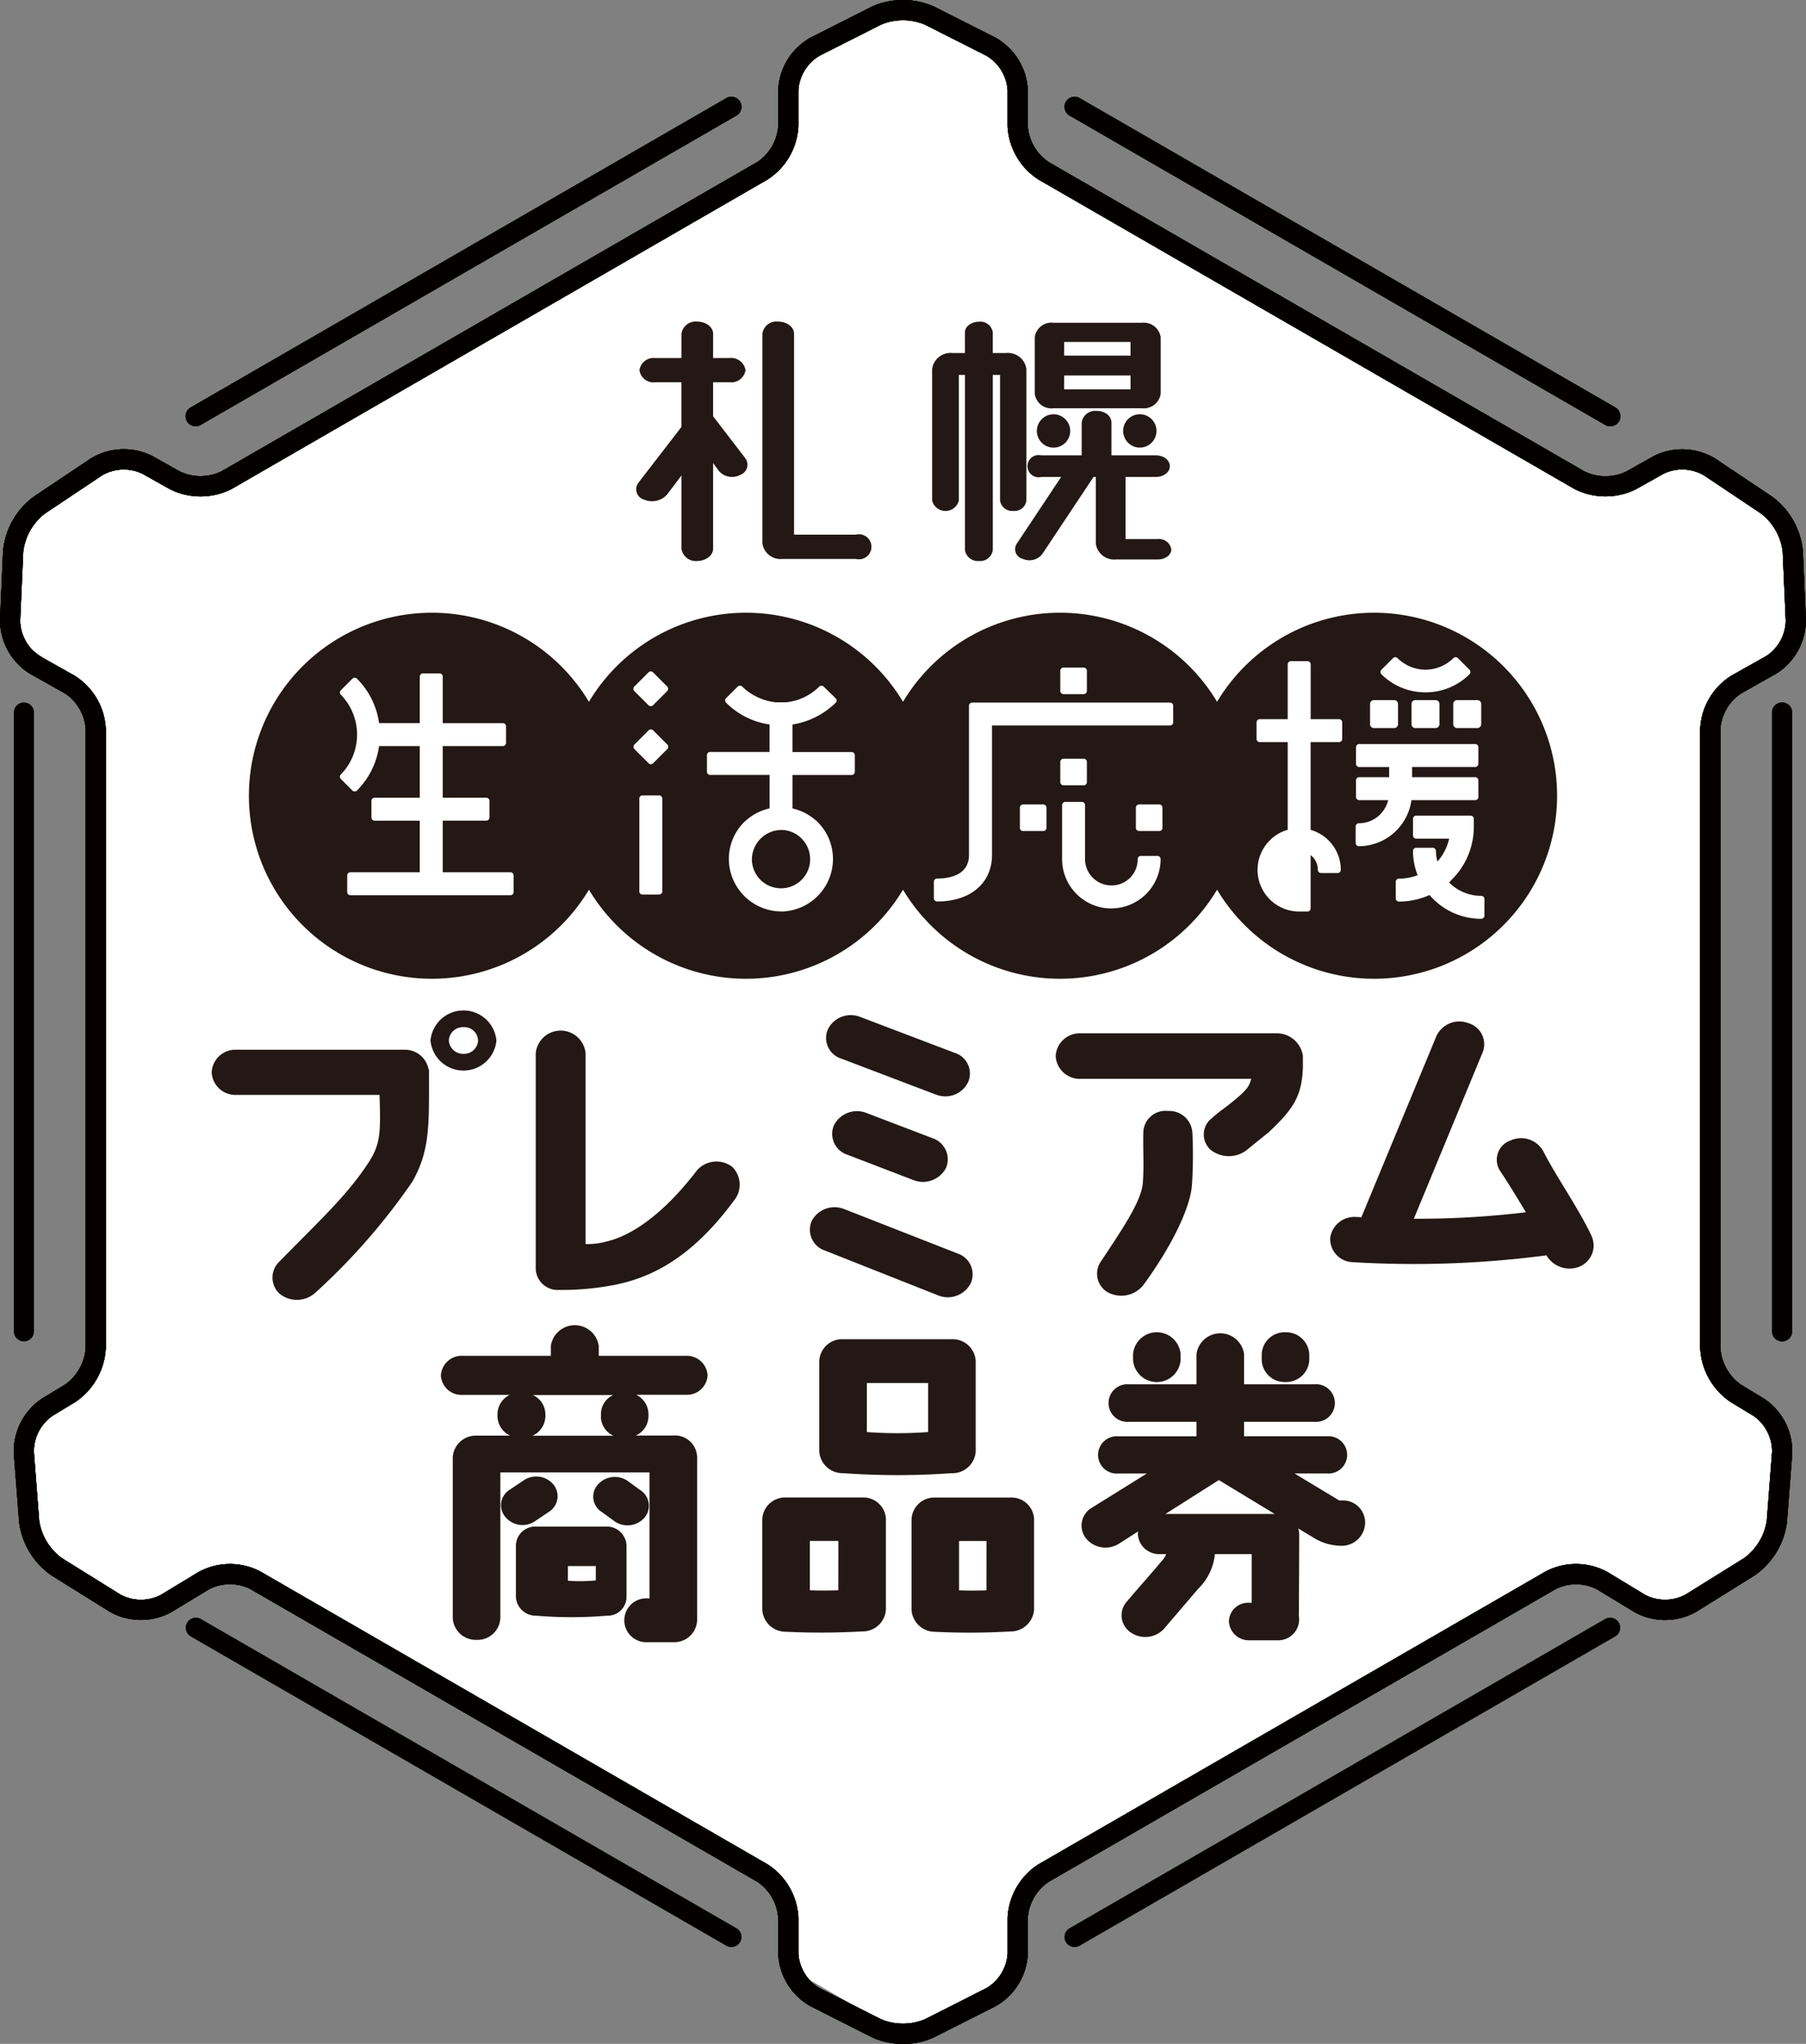<svg id="グループ_5078" data-name="グループ 5078" xmlns="http://www.w3.org/2000/svg" xmlns:xlink="http://www.w3.org/1999/xlink" width="140" height="158.412" viewBox="0 0 140 158.412">
  <rect x="0" y="0" width="140" height="158.412" fill="#808080" stroke="none"/>
  <defs>
    <clipPath id="clip-path">
      <rect id="長方形_9990" data-name="長方形 9990" width="140" height="158.412" fill="none"/>
    </clipPath>
  </defs>
  <path id="パス_60825" data-name="パス 60825" d="M61.955,4.578l-.548,6.832-45,26.481-7.29-1.818L1.567,40.3l-.5,9.02,6.3,4.609L6.873,105.98l-5.02,5.1.783,9.137,8.456,5.123,5.842-4.036,43.839,24.916.307,6.271L70,157.634l8.1-4.066.875-7,42.875-24.5,6.125,2.624,8.749-3.5,1.423-10.114-5.5-3.962-.014-53.185,5.805-2.285.5-11.062-8.039-5.356-6.2,3.239L79.563,12.255,78.044,4.578,70,.522Z" fill="#fff"/>
  <g id="グループ_5077" data-name="グループ 5077">
    <g id="グループ_5076" data-name="グループ 5076" clip-path="url(#clip-path)">
      <path id="パス_60826" data-name="パス 60826" d="M70,158.412a5.487,5.487,0,0,1-2.416-.514l-4.77-2.413a4.911,4.911,0,0,1-2.489-4.053v-2.789a3.675,3.675,0,0,0-1.61-2.787l-39.336-22.71a3.545,3.545,0,0,0-3.178.035l-2.922,1.774a4.907,4.907,0,0,1-4.757-.027L3.983,122.1a5.929,5.929,0,0,1-2.5-4.129l-.412-5.33a4.91,4.91,0,0,1,2.171-4.233l1.8-1.092a3.8,3.8,0,0,0,1.6-2.84V56.5a3.609,3.609,0,0,0-1.614-2.761L2.313,52.213A4.907,4.907,0,0,1,0,48.054l.236-5.34A5.932,5.932,0,0,1,2.608,38.5l4.443-2.973a4.909,4.909,0,0,1,4.755-.183l2.138,1.2a3.736,3.736,0,0,0,3.238-.018L58.715,12.556a3.678,3.678,0,0,0,1.61-2.787V6.98a4.907,4.907,0,0,1,2.489-4.052L67.584.514a5.925,5.925,0,0,1,4.83,0l4.771,2.413a4.912,4.912,0,0,1,2.49,4.053V9.769a3.672,3.672,0,0,0,1.61,2.787l41.532,23.978a3.736,3.736,0,0,0,3.238.018l2.139-1.2a4.912,4.912,0,0,1,4.755.183l4.443,2.973a5.928,5.928,0,0,1,2.368,4.21l.236,5.34a4.906,4.906,0,0,1-2.31,4.159l-2.708,1.525a3.608,3.608,0,0,0-1.616,2.761v47.98a3.8,3.8,0,0,0,1.6,2.84l1.8,1.092a4.911,4.911,0,0,1,2.172,4.233l-.412,5.33a5.926,5.926,0,0,1-2.506,4.129l-4.538,2.825a4.91,4.91,0,0,1-4.757.027l-2.922-1.774a3.55,3.55,0,0,0-3.179-.035l-39.335,22.71a3.672,3.672,0,0,0-1.61,2.787v2.789a4.91,4.91,0,0,1-2.49,4.053L72.414,157.9a5.469,5.469,0,0,1-2.414.514m-6.478-4.325,4.769,2.414a4.4,4.4,0,0,0,3.416,0l4.771-2.414a3.367,3.367,0,0,0,1.631-2.655v-2.789A5.218,5.218,0,0,1,80.5,144.5l39.336-22.71a5.088,5.088,0,0,1,4.774.053l2.923,1.773a3.361,3.361,0,0,0,3.116-.017l4.538-2.825a4.4,4.4,0,0,0,1.773-2.92l.41-5.33a3.359,3.359,0,0,0-1.422-2.773l-1.8-1.092a5.348,5.348,0,0,1-2.351-4.179V56.5a5.155,5.155,0,0,1,2.413-4.127l2.709-1.524a3.361,3.361,0,0,0,1.512-2.725l-.236-5.341a4.4,4.4,0,0,0-1.674-2.976l-4.444-2.973a3.363,3.363,0,0,0-3.113-.12l-2.14,1.2a5.277,5.277,0,0,1-4.789-.026L80.5,13.913a5.219,5.219,0,0,1-2.392-4.144V6.98a3.367,3.367,0,0,0-1.631-2.655L71.707,1.912a4.4,4.4,0,0,0-3.416,0L63.522,4.325A3.367,3.367,0,0,0,61.89,6.98V9.769A5.217,5.217,0,0,1,59.5,13.913L17.966,37.891a5.282,5.282,0,0,1-4.791.026l-2.139-1.2a3.364,3.364,0,0,0-3.113.12L3.479,39.806A4.392,4.392,0,0,0,1.8,42.783l-.236,5.34a3.361,3.361,0,0,0,1.512,2.725l2.71,1.525A5.153,5.153,0,0,1,8.2,56.5v47.98a5.349,5.349,0,0,1-2.352,4.179l-1.8,1.092a3.367,3.367,0,0,0-1.422,2.773l.411,5.33a4.4,4.4,0,0,0,1.773,2.92L9.35,123.6a3.361,3.361,0,0,0,3.116.017l2.923-1.773a5.085,5.085,0,0,1,4.774-.052L59.5,144.5a5.214,5.214,0,0,1,2.392,4.144v2.789A3.365,3.365,0,0,0,63.522,154.087Z" fill="#040000"/>
      <rect id="長方形_9985" data-name="長方形 9985" width="47.957" height="1.567" transform="matrix(0.866, -0.5, 0.5, 0.866, 17.18, 36.529)" fill="#040000"/>
      <path id="パス_60827" data-name="パス 60827" d="M15.167,33.043a.783.783,0,0,1-.392-1.462L56.307,7.6A.783.783,0,0,1,57.09,8.96L15.558,32.938a.781.781,0,0,1-.391.1" fill="#040000"/>
      <path id="パス_60828" data-name="パス 60828" d="M124.833,33.043a.784.784,0,0,1-.391-.1L82.91,8.96A.783.783,0,1,1,83.693,7.6l41.532,23.978a.783.783,0,0,1-.392,1.462" fill="#040000"/>
      <path id="パス_60829" data-name="パス 60829" d="M70,158.412a5.487,5.487,0,0,1-2.416-.514l-4.77-2.413a4.911,4.911,0,0,1-2.489-4.053v-2.789a3.675,3.675,0,0,0-1.61-2.787l-39.336-22.71a3.545,3.545,0,0,0-3.178.035l-2.922,1.774a4.907,4.907,0,0,1-4.757-.027L3.983,122.1a5.929,5.929,0,0,1-2.5-4.129l-.412-5.33a4.91,4.91,0,0,1,2.171-4.233l1.8-1.092a3.8,3.8,0,0,0,1.6-2.84V56.5a3.609,3.609,0,0,0-1.614-2.761L2.313,52.213A4.907,4.907,0,0,1,0,48.054l.236-5.34A5.932,5.932,0,0,1,2.608,38.5l4.443-2.973a4.909,4.909,0,0,1,4.755-.183l2.138,1.2a3.736,3.736,0,0,0,3.238-.018L58.715,12.556a3.678,3.678,0,0,0,1.61-2.787V6.98a4.907,4.907,0,0,1,2.489-4.052L67.584.514a5.925,5.925,0,0,1,4.83,0l4.771,2.413a4.912,4.912,0,0,1,2.49,4.053V9.769a3.672,3.672,0,0,0,1.61,2.787l41.532,23.978a3.736,3.736,0,0,0,3.238.018l2.139-1.2a4.912,4.912,0,0,1,4.755.183l4.443,2.973a5.928,5.928,0,0,1,2.368,4.21l.236,5.34a4.906,4.906,0,0,1-2.31,4.159l-2.708,1.525a3.608,3.608,0,0,0-1.616,2.761v47.98a3.8,3.8,0,0,0,1.6,2.84l1.8,1.092a4.911,4.911,0,0,1,2.172,4.233l-.412,5.33a5.926,5.926,0,0,1-2.506,4.129l-4.538,2.825a4.91,4.91,0,0,1-4.757.027l-2.922-1.774a3.55,3.55,0,0,0-3.179-.035l-39.335,22.71a3.672,3.672,0,0,0-1.61,2.787v2.789a4.91,4.91,0,0,1-2.49,4.053L72.414,157.9a5.469,5.469,0,0,1-2.414.514m-6.478-4.325,4.769,2.414a4.4,4.4,0,0,0,3.416,0l4.771-2.414a3.367,3.367,0,0,0,1.631-2.655v-2.789A5.218,5.218,0,0,1,80.5,144.5l39.336-22.71a5.088,5.088,0,0,1,4.774.053l2.923,1.773a3.361,3.361,0,0,0,3.116-.017l4.538-2.825a4.4,4.4,0,0,0,1.773-2.92l.41-5.33a3.359,3.359,0,0,0-1.422-2.773l-1.8-1.092a5.348,5.348,0,0,1-2.351-4.179V56.5a5.155,5.155,0,0,1,2.413-4.127l2.709-1.524a3.361,3.361,0,0,0,1.512-2.725l-.236-5.341a4.4,4.4,0,0,0-1.674-2.976l-4.444-2.973a3.363,3.363,0,0,0-3.113-.12l-2.14,1.2a5.277,5.277,0,0,1-4.789-.026L80.5,13.913a5.219,5.219,0,0,1-2.392-4.144V6.98a3.367,3.367,0,0,0-1.631-2.655L71.707,1.912a4.4,4.4,0,0,0-3.416,0L63.522,4.325A3.367,3.367,0,0,0,61.89,6.98V9.769A5.217,5.217,0,0,1,59.5,13.913L17.966,37.891a5.282,5.282,0,0,1-4.791.026l-2.139-1.2a3.364,3.364,0,0,0-3.113.12L3.479,39.806A4.392,4.392,0,0,0,1.8,42.783l-.236,5.34a3.361,3.361,0,0,0,1.512,2.725l2.71,1.525A5.153,5.153,0,0,1,8.2,56.5v47.98a5.349,5.349,0,0,1-2.352,4.179l-1.8,1.092a3.367,3.367,0,0,0-1.422,2.773l.411,5.33a4.4,4.4,0,0,0,1.773,2.92L9.35,123.6a3.361,3.361,0,0,0,3.116.017l2.923-1.773a5.085,5.085,0,0,1,4.774-.052L59.5,144.5a5.214,5.214,0,0,1,2.392,4.144v2.789A3.365,3.365,0,0,0,63.522,154.087Z" fill="#040000"/>
      <path id="パス_60830" data-name="パス 60830" d="M15.167,33.043a.783.783,0,0,1-.392-1.462L56.307,7.6A.783.783,0,0,1,57.09,8.96L15.558,32.938a.781.781,0,0,1-.391.1" fill="#040000"/>
      <path id="パス_60831" data-name="パス 60831" d="M124.833,33.043a.784.784,0,0,1-.391-.1L82.91,8.96A.783.783,0,1,1,83.693,7.6l41.532,23.978a.783.783,0,0,1-.392,1.462" fill="#040000"/>
      <path id="パス_60832" data-name="パス 60832" d="M56.7,150.913a.784.784,0,0,1-.391-.1L14.775,126.831a.784.784,0,0,1,.783-1.358L57.09,149.451a.783.783,0,0,1-.392,1.462" fill="#040000"/>
      <path id="パス_60833" data-name="パス 60833" d="M83.3,150.913a.783.783,0,0,1-.392-1.462l41.532-23.978a.784.784,0,0,1,.783,1.358L83.693,150.808a.781.781,0,0,1-.391.1" fill="#040000"/>
      <path id="パス_60834" data-name="パス 60834" d="M138.147,103.967a.782.782,0,0,1-.783-.783V55.227a.783.783,0,1,1,1.566,0v47.957a.782.782,0,0,1-.783.783" fill="#040000"/>
      <path id="パス_60835" data-name="パス 60835" d="M70,158.412a5.487,5.487,0,0,1-2.416-.514l-4.77-2.413a4.911,4.911,0,0,1-2.489-4.053v-2.789a3.675,3.675,0,0,0-1.61-2.787l-39.336-22.71a3.545,3.545,0,0,0-3.178.035l-2.922,1.774a4.907,4.907,0,0,1-4.757-.027L3.983,122.1a5.929,5.929,0,0,1-2.5-4.129l-.412-5.33a4.91,4.91,0,0,1,2.171-4.233l1.8-1.092a3.8,3.8,0,0,0,1.6-2.84V56.5a3.609,3.609,0,0,0-1.614-2.761L2.313,52.213A4.907,4.907,0,0,1,0,48.054l.236-5.34A5.932,5.932,0,0,1,2.608,38.5l4.443-2.973a4.909,4.909,0,0,1,4.755-.183l2.138,1.2a3.736,3.736,0,0,0,3.238-.018L58.715,12.556a3.678,3.678,0,0,0,1.61-2.787V6.98a4.907,4.907,0,0,1,2.489-4.052L67.584.514a5.925,5.925,0,0,1,4.83,0l4.771,2.413a4.912,4.912,0,0,1,2.49,4.053V9.769a3.672,3.672,0,0,0,1.61,2.787l41.532,23.978a3.736,3.736,0,0,0,3.238.018l2.139-1.2a4.912,4.912,0,0,1,4.755.183l4.443,2.973a5.928,5.928,0,0,1,2.368,4.21l.236,5.34a4.906,4.906,0,0,1-2.31,4.159l-2.708,1.525a3.608,3.608,0,0,0-1.616,2.761v47.98a3.8,3.8,0,0,0,1.6,2.84l1.8,1.092a4.911,4.911,0,0,1,2.172,4.233l-.412,5.33a5.926,5.926,0,0,1-2.506,4.129l-4.538,2.825a4.91,4.91,0,0,1-4.757.027l-2.922-1.774a3.55,3.55,0,0,0-3.179-.035l-39.335,22.71a3.672,3.672,0,0,0-1.61,2.787v2.789a4.91,4.91,0,0,1-2.49,4.053L72.414,157.9a5.469,5.469,0,0,1-2.414.514m-6.478-4.325,4.769,2.414a4.4,4.4,0,0,0,3.416,0l4.771-2.414a3.367,3.367,0,0,0,1.631-2.655v-2.789A5.218,5.218,0,0,1,80.5,144.5l39.336-22.71a5.088,5.088,0,0,1,4.774.053l2.923,1.773a3.361,3.361,0,0,0,3.116-.017l4.538-2.825a4.4,4.4,0,0,0,1.773-2.92l.41-5.33a3.359,3.359,0,0,0-1.422-2.773l-1.8-1.092a5.348,5.348,0,0,1-2.351-4.179V56.5a5.155,5.155,0,0,1,2.413-4.127l2.709-1.524a3.361,3.361,0,0,0,1.512-2.725l-.236-5.341a4.4,4.4,0,0,0-1.674-2.976l-4.444-2.973a3.363,3.363,0,0,0-3.113-.12l-2.14,1.2a5.277,5.277,0,0,1-4.789-.026L80.5,13.913a5.219,5.219,0,0,1-2.392-4.144V6.98a3.367,3.367,0,0,0-1.631-2.655L71.707,1.912a4.4,4.4,0,0,0-3.416,0L63.522,4.325A3.367,3.367,0,0,0,61.89,6.98V9.769A5.217,5.217,0,0,1,59.5,13.913L17.966,37.891a5.282,5.282,0,0,1-4.791.026l-2.139-1.2a3.364,3.364,0,0,0-3.113.12L3.479,39.806A4.392,4.392,0,0,0,1.8,42.783l-.236,5.34a3.361,3.361,0,0,0,1.512,2.725l2.71,1.525A5.153,5.153,0,0,1,8.2,56.5v47.98a5.349,5.349,0,0,1-2.352,4.179l-1.8,1.092a3.367,3.367,0,0,0-1.422,2.773l.411,5.33a4.4,4.4,0,0,0,1.773,2.92L9.35,123.6a3.361,3.361,0,0,0,3.116.017l2.923-1.773a5.085,5.085,0,0,1,4.774-.052L59.5,144.5a5.214,5.214,0,0,1,2.392,4.144v2.789A3.365,3.365,0,0,0,63.522,154.087Z" fill="#040000"/>
      <path id="パス_60836" data-name="パス 60836" d="M70,158.412a5.487,5.487,0,0,1-2.416-.514l-4.77-2.413a4.911,4.911,0,0,1-2.489-4.053v-2.789a3.675,3.675,0,0,0-1.61-2.787l-39.336-22.71a3.545,3.545,0,0,0-3.178.035l-2.922,1.774a4.907,4.907,0,0,1-4.757-.027L3.983,122.1a5.929,5.929,0,0,1-2.5-4.129l-.412-5.33a4.91,4.91,0,0,1,2.171-4.233l1.8-1.092a3.8,3.8,0,0,0,1.6-2.84V56.5a3.609,3.609,0,0,0-1.614-2.761L2.313,52.213A4.907,4.907,0,0,1,0,48.054l.236-5.34A5.932,5.932,0,0,1,2.608,38.5l4.443-2.973a4.909,4.909,0,0,1,4.755-.183l2.138,1.2a3.736,3.736,0,0,0,3.238-.018L58.715,12.556a3.678,3.678,0,0,0,1.61-2.787V6.98a4.907,4.907,0,0,1,2.489-4.052L67.584.514a5.925,5.925,0,0,1,4.83,0l4.771,2.413a4.912,4.912,0,0,1,2.49,4.053V9.769a3.672,3.672,0,0,0,1.61,2.787l41.532,23.978a3.736,3.736,0,0,0,3.238.018l2.139-1.2a4.912,4.912,0,0,1,4.755.183l4.443,2.973a5.928,5.928,0,0,1,2.368,4.21l.236,5.34a4.906,4.906,0,0,1-2.31,4.159l-2.708,1.525a3.608,3.608,0,0,0-1.616,2.761v47.98a3.8,3.8,0,0,0,1.6,2.84l1.8,1.092a4.911,4.911,0,0,1,2.172,4.233l-.412,5.33a5.926,5.926,0,0,1-2.506,4.129l-4.538,2.825a4.91,4.91,0,0,1-4.757.027l-2.922-1.774a3.55,3.55,0,0,0-3.179-.035l-39.335,22.71a3.672,3.672,0,0,0-1.61,2.787v2.789a4.91,4.91,0,0,1-2.49,4.053L72.414,157.9a5.469,5.469,0,0,1-2.414.514m-6.478-4.325,4.769,2.414a4.4,4.4,0,0,0,3.416,0l4.771-2.414a3.367,3.367,0,0,0,1.631-2.655v-2.789A5.218,5.218,0,0,1,80.5,144.5l39.336-22.71a5.088,5.088,0,0,1,4.774.053l2.923,1.773a3.361,3.361,0,0,0,3.116-.017l4.538-2.825a4.4,4.4,0,0,0,1.773-2.92l.41-5.33a3.359,3.359,0,0,0-1.422-2.773l-1.8-1.092a5.348,5.348,0,0,1-2.351-4.179V56.5a5.155,5.155,0,0,1,2.413-4.127l2.709-1.524a3.361,3.361,0,0,0,1.512-2.725l-.236-5.341a4.4,4.4,0,0,0-1.674-2.976l-4.444-2.973a3.363,3.363,0,0,0-3.113-.12l-2.14,1.2a5.277,5.277,0,0,1-4.789-.026L80.5,13.913a5.219,5.219,0,0,1-2.392-4.144V6.98a3.367,3.367,0,0,0-1.631-2.655L71.707,1.912a4.4,4.4,0,0,0-3.416,0L63.522,4.325A3.367,3.367,0,0,0,61.89,6.98V9.769A5.217,5.217,0,0,1,59.5,13.913L17.966,37.891a5.282,5.282,0,0,1-4.791.026l-2.139-1.2a3.364,3.364,0,0,0-3.113.12L3.479,39.806A4.392,4.392,0,0,0,1.8,42.783l-.236,5.34a3.361,3.361,0,0,0,1.512,2.725l2.71,1.525A5.153,5.153,0,0,1,8.2,56.5v47.98a5.349,5.349,0,0,1-2.352,4.179l-1.8,1.092a3.367,3.367,0,0,0-1.422,2.773l.411,5.33a4.4,4.4,0,0,0,1.773,2.92L9.35,123.6a3.361,3.361,0,0,0,3.116.017l2.923-1.773a5.085,5.085,0,0,1,4.774-.052L59.5,144.5a5.214,5.214,0,0,1,2.392,4.144v2.789A3.365,3.365,0,0,0,63.522,154.087Z" fill="#040000"/>
      <path id="パス_60837" data-name="パス 60837" d="M138.147,103.967a.782.782,0,0,1-.783-.783V55.227a.783.783,0,1,1,1.566,0v47.957a.782.782,0,0,1-.783.783" fill="#040000"/>
      <path id="パス_60838" data-name="パス 60838" d="M1.853,103.967a.782.782,0,0,1-.783-.783V55.227a.783.783,0,1,1,1.566,0v47.957a.782.782,0,0,1-.783.783" fill="#040000"/>
      <path id="パス_60839" data-name="パス 60839" d="M55.28,32.266,57.765,35.5a.838.838,0,0,1-.385,1.307,1.344,1.344,0,0,1-1.626-.275l-.474-.642v6.65c0,.5-.562.941-1.242.941a1.126,1.126,0,0,1-1.212-.941V36.853L51.7,38.344a1.57,1.57,0,0,1-1.745.389.836.836,0,0,1-.474-1.307l3.343-4.334V29.629H50.785a1.091,1.091,0,0,1-1.213-.941,1.107,1.107,0,0,1,1.213-.94h2.041v-1.88a1.109,1.109,0,0,1,1.212-.941c.68,0,1.242.413,1.242.941v1.88h1.3a1.127,1.127,0,0,1,1.212.94,1.109,1.109,0,0,1-1.212.941h-1.3ZM66.342,41.44a.971.971,0,1,1,0,1.881H60.663A1.416,1.416,0,0,1,59.1,42.1V25.868a1.09,1.09,0,0,1,1.212-.941c.681,0,1.243.413,1.243.941V41.44Z" fill="#231815"/>
      <path id="パス_60840" data-name="パス 60840" d="M79.564,38.8a.923.923,0,0,1-1.006.8.953.953,0,0,1-1.035-.8V29.055h-.562V42.632a.98.98,0,0,1-1.065.849,1.011,1.011,0,0,1-1.094-.849V29.055h-.473V38.8a1.069,1.069,0,0,1-2.071,0V28.6a1.447,1.447,0,0,1,1.6-1.238H74.8v-1.6c0-.459.5-.826,1.094-.826a.964.964,0,0,1,1.065.826v1.6H78A1.435,1.435,0,0,1,79.564,28.6Zm10.2,2.982a.953.953,0,0,1,1.035.8c0,.436-.473.78-1.035.78H86.514a1.435,1.435,0,0,1-1.567-1.216V36.968h-.178L80.806,42.93a1.259,1.259,0,0,1-1.508.39.772.772,0,0,1-.5-1.146l3.46-5.206H80.717a.862.862,0,1,1,0-1.675h3.135V32.748a1.052,1.052,0,0,1,1.154-.9c.65,0,1.153.39,1.153.9v2.545H89.59c.621,0,1.094.367,1.094.849,0,.458-.473.826-1.094.826H87.254v4.816Zm-8.1-10.138a1.3,1.3,0,0,1-1.45-1.123v-4.38a1.3,1.3,0,0,1,1.45-1.124h6.861a1.32,1.32,0,0,1,1.45,1.124v4.38a1.32,1.32,0,0,1-1.45,1.123Zm5.974-5.137H82.492v1.055h5.146Zm-5.146,3.67h5.146V29.1H82.492Z" fill="#231815"/>
      <rect id="長方形_9986" data-name="長方形 9986" width="0.692" height="0.692" transform="translate(93.013 53.486)" fill="#fff"/>
      <path id="パス_60841" data-name="パス 60841" d="M93.706,54.426h-.693a.248.248,0,0,1-.247-.248v-.692a.248.248,0,0,1,.247-.247h.693a.248.248,0,0,1,.247.247v.692a.248.248,0,0,1-.247.248m-.446-.495h.2v-.2h-.2Z" fill="#fff"/>
      <path id="パス_60842" data-name="パス 60842" d="M54.85,106.605a1.593,1.593,0,0,1-1.677,1.5H49.318a1.676,1.676,0,0,1,.95,1.479v.2a1.655,1.655,0,0,1-.978,1.479h2.878a1.72,1.72,0,0,1,1.872,1.683v12.65a1.767,1.767,0,0,1-1.844,1.683H50.212a1.7,1.7,0,1,1,0-3.392h.14v-9.768H38.786v11.3a1.767,1.767,0,0,1-1.844,1.682,1.785,1.785,0,0,1-1.844-1.682V112.955a1.785,1.785,0,0,1,1.844-1.683h2.6a1.7,1.7,0,0,1-.978-1.479v-.2a1.676,1.676,0,0,1,.95-1.479h-3.66a1.593,1.593,0,0,1-1.676-1.5,1.614,1.614,0,0,1,1.676-1.53H42.7v-.765a1.877,1.877,0,0,1,3.715,0v.765h6.761a1.614,1.614,0,0,1,1.677,1.53m-11.957,8.442a1.426,1.426,0,0,1-.336,2.116l-1.061.714a1.729,1.729,0,0,1-2.319-.305,1.407,1.407,0,0,1,.335-2.117l1.062-.714a1.734,1.734,0,0,1,2.319.306m-1.341,3.264h5.419a1.528,1.528,0,0,1,1.593,1.454v4a1.455,1.455,0,0,1-1.509,1.453,32.931,32.931,0,0,1-5.5,0,1.536,1.536,0,0,1-1.565-1.453v-4a1.5,1.5,0,0,1,1.565-1.454m5.028-8.518v-.2a1.627,1.627,0,0,1,.95-1.479H41.3a1.654,1.654,0,0,1,.978,1.479v.2a1.683,1.683,0,0,1-1.006,1.479h6.286a1.655,1.655,0,0,1-.978-1.479m-2.556,12.716a12.806,12.806,0,0,0,2.162-.025v-1.11H44.024Zm2.64-5.32a1.4,1.4,0,0,1-.335-2.117,1.76,1.76,0,0,1,2.318-.306l.978.714a1.431,1.431,0,0,1,.336,2.142,1.758,1.758,0,0,1-2.319.281Z" fill="#231815"/>
      <path id="パス_60843" data-name="パス 60843" d="M68.673,117.749v7.014a1.8,1.8,0,0,1-1.844,1.683,56.886,56.886,0,0,1-5.95.025,1.813,1.813,0,0,1-1.788-1.708v-7.014a1.768,1.768,0,0,1,1.843-1.683h5.9a1.751,1.751,0,0,1,1.844,1.683m-3.687,1.683H62.778v3.826c.615.026,1.509.026,2.208,0Zm8.8-5.253a58.2,58.2,0,0,1-8.437,0,1.8,1.8,0,0,1-1.844-1.683v-7.013a1.767,1.767,0,0,1,1.844-1.684h8.437a1.785,1.785,0,0,1,1.844,1.684V112.5a1.8,1.8,0,0,1-1.844,1.683m-1.844-6.988h-4.75v3.8a32.7,32.7,0,0,0,4.75,0Zm8.213,10.558v7.014a1.82,1.82,0,0,1-1.843,1.683,55.3,55.3,0,0,1-5.867.025,1.813,1.813,0,0,1-1.788-1.708v-7.014a1.768,1.768,0,0,1,1.843-1.683h5.812a1.75,1.75,0,0,1,1.843,1.683m-3.687,1.683H74.345v3.826c.614.026,1.4.026,2.123,0Z" fill="#231815"/>
      <path id="パス_60844" data-name="パス 60844" d="M101.69,119.1l-1.061-.637a1.207,1.207,0,0,1,.084.433c0,2.5-.029,6.35-.029,6.35a1.616,1.616,0,0,1-1.564,1.888H96.829a1.54,1.54,0,0,1-1.564-1.479,1.482,1.482,0,0,1,1.564-1.429h.2v-3.774h-2.85a4.361,4.361,0,0,1-1.285,2.678l-2.682,3.136a1.978,1.978,0,0,1-2.6.23,1.594,1.594,0,0,1-.252-2.372c.923-1.1,1.676-1.913,2.654-3.086a1.835,1.835,0,0,0,.391-.586h-.5a1.642,1.642,0,0,1-1.7-1.556c0-.076.027-.128.027-.2l-1.481.944a1.952,1.952,0,0,1-2.57-.409,1.6,1.6,0,0,1,.42-2.346l4.3-2.677H86.688a1.446,1.446,0,1,1,0-2.882h6.063V110.2H87.526a1.46,1.46,0,1,1,0-2.908h5.225v-2.346a1.861,1.861,0,0,1,3.687,0v2.346h5.448a1.46,1.46,0,1,1,0,2.908H96.438v1.122h6.425a1.446,1.446,0,1,1,0,2.882h-2.514l3.464,2.091h.251A1.713,1.713,0,0,1,105.825,118a1.817,1.817,0,0,1-1.761,1.81,4.153,4.153,0,0,1-2.374-.714M87.833,105.406v-.434a1.849,1.849,0,0,1,3.688,0v.434a1.849,1.849,0,0,1-3.688,0m10.98,11.936-4.331-2.628-4.134,2.628Zm.838-10.227a1.77,1.77,0,0,1-1.844-1.709v-.434a1.771,1.771,0,0,1,1.844-1.709,1.789,1.789,0,0,1,1.844,1.709v.434a1.789,1.789,0,0,1-1.844,1.709" fill="#231815"/>
      <path id="パス_60845" data-name="パス 60845" d="M16.409,83.112a1.838,1.838,0,0,1,1.917-1.75H31.338A1.859,1.859,0,0,1,33.226,82.9h.029c0,4.189.116,6.2-1.278,8.67a49.2,49.2,0,0,1-7.552,8.643,2.129,2.129,0,0,1-2.759.054,1.7,1.7,0,0,1,0-2.493c3.079-3.155,5.315-5.17,7-7.822.842-1.352.842-2.28.755-5.09H18.326a1.838,1.838,0,0,1-1.917-1.75m22.074-2.466a2.567,2.567,0,0,1-5.112,0,2.567,2.567,0,0,1,5.112,0m-1.423,0a1.07,1.07,0,0,0-1.133-1.034,1.088,1.088,0,0,0-1.133,1.034,1.107,1.107,0,0,0,1.133,1.034,1.088,1.088,0,0,0,1.133-1.034" fill="#231815"/>
      <path id="パス_60846" data-name="パス 60846" d="M56.894,93.055c-3.224,4.375-6.3,5.912-9.091,6.5a21.332,21.332,0,0,1-4.473.424,1.7,1.7,0,0,1-1.8-1.8V81.627a1.941,1.941,0,0,1,3.863,0V96.422a5.36,5.36,0,0,0,1.569-.185c1.946-.425,4.444-2.1,7.058-5.515a2.009,2.009,0,0,1,2.73-.292,1.936,1.936,0,0,1,.145,2.625" fill="#231815"/>
      <path id="パス_60847" data-name="パス 60847" d="M65.458,93.717l8.8,3.448a1.7,1.7,0,0,1,.988,2.306,1.992,1.992,0,0,1-2.527.928l-8.772-3.473a1.7,1.7,0,0,1-1.016-2.307,2,2,0,0,1,2.527-.9m7.087-8.882-7.32-2.784a1.679,1.679,0,0,1-1.045-2.28,1.978,1.978,0,0,1,2.5-.954L74,81.6a1.68,1.68,0,0,1,1.046,2.28,1.968,1.968,0,0,1-2.5.954m.784,5.7a2.02,2.02,0,0,1-2.527.928L65.69,89.5a1.7,1.7,0,0,1-1.045-2.28,2,2,0,0,1,2.527-.955l5.14,1.962a1.722,1.722,0,0,1,1.017,2.307" fill="#231815"/>
      <path id="パス_60848" data-name="パス 60848" d="M81.835,81.839a1.865,1.865,0,0,1,1.946-1.75H98.914A2.045,2.045,0,0,1,101,81.839v.9c-.087,2.174-.668,3.155-2.642,5.011l-1.772,1.432a2.274,2.274,0,0,1-2.76-.08,1.6,1.6,0,0,1,.116-2.439c.726-.636.93-.716,1.569-1.246,1.19-.955,1.335-1.246,1.481-1.8H83.781a1.867,1.867,0,0,1-1.946-1.777M88.6,91.57c.087-1.352,0-2.333.029-3.738a1.717,1.717,0,0,1,1.917-1.724,1.79,1.79,0,0,1,1.888,1.724,36.133,36.133,0,0,1-.029,3.951c-.117,1.909-1.714,5.011-3.776,7.821a2.193,2.193,0,0,1-2.759.557,1.667,1.667,0,0,1-.494-2.439c1.888-2.838,3.166-4.773,3.224-6.152" fill="#231815"/>
      <path id="パス_60849" data-name="パス 60849" d="M123.395,95.839a1.777,1.777,0,0,1-1.017,2.359,2.079,2.079,0,0,1-2.5-.9,78.943,78.943,0,0,1-14.988.53,1.8,1.8,0,0,1-1.771-1.908,1.891,1.891,0,0,1,2.062-1.591,1.571,1.571,0,0,1,.348.026l5.81-14.026a1.956,1.956,0,0,1,2.468-1.034,1.7,1.7,0,0,1,1.133,2.253L109.6,94.46a69.858,69.858,0,0,0,8.685-.5c-.726-1.219-1.481-2.439-2-3.208a1.583,1.583,0,0,1,.814-2.359,1.968,1.968,0,0,1,2.584.928c.959,1.882,2.7,4.348,3.718,6.522" fill="#231815"/>
      <path id="パス_60850" data-name="パス 60850" d="M47.665,61.675A14.185,14.185,0,1,1,33.48,47.491,14.185,14.185,0,0,1,47.665,61.675" fill="#231815"/>
      <path id="パス_60851" data-name="パス 60851" d="M72.012,61.675A14.185,14.185,0,1,1,57.827,47.491,14.185,14.185,0,0,1,72.012,61.675" fill="#231815"/>
      <path id="パス_60852" data-name="パス 60852" d="M96.359,61.675A14.185,14.185,0,1,1,82.174,47.491,14.185,14.185,0,0,1,96.359,61.675" fill="#231815"/>
      <path id="パス_60853" data-name="パス 60853" d="M120.705,61.675a14.185,14.185,0,1,1-14.184-14.184,14.185,14.185,0,0,1,14.184,14.184" fill="#231815"/>
      <path id="パス_60854" data-name="パス 60854" d="M39.57,67.854v1.285H27.161V67.854h5.627v-4.5H29.037V62.074h3.751v-4.5H29.165A5.8,5.8,0,0,1,27.5,61.1l-.9-.9a4.668,4.668,0,0,0,0-6.526l.9-.9a5.8,5.8,0,0,1,1.67,3.52h3.623V52.44h1.284v3.855h4.907v1.284H34.072v4.5h3.623v1.284H34.072v4.5Z" fill="#fff"/>
      <path id="パス_60855" data-name="パス 60855" d="M39.57,69.387H27.162a.248.248,0,0,1-.248-.248V67.854a.248.248,0,0,1,.248-.247H32.54v-4h-3.5a.248.248,0,0,1-.247-.247V62.074a.248.248,0,0,1,.247-.247h3.5v-4H29.385a6.059,6.059,0,0,1-1.715,3.447.253.253,0,0,1-.349,0l-.9-.9a.247.247,0,0,1,0-.348,4.42,4.42,0,0,0,0-6.179.247.247,0,0,1,0-.348l.9-.9a.247.247,0,0,1,.349,0,6.059,6.059,0,0,1,1.715,3.447H32.54V52.441a.248.248,0,0,1,.248-.248h1.284a.248.248,0,0,1,.248.248v3.606h4.659a.248.248,0,0,1,.248.248v1.284a.248.248,0,0,1-.248.247H34.32v4h3.375a.248.248,0,0,1,.247.247v1.285a.248.248,0,0,1-.247.247H34.32v4h5.25a.247.247,0,0,1,.247.247v1.285a.247.247,0,0,1-.247.248m-12.161-.5H39.323V68.1H34.072a.248.248,0,0,1-.247-.248V63.359a.248.248,0,0,1,.247-.248h3.375v-.789H34.072a.248.248,0,0,1-.247-.248v-4.5a.247.247,0,0,1,.247-.247h4.66v-.79h-4.66a.248.248,0,0,1-.247-.247V52.688h-.79v3.607a.248.248,0,0,1-.247.247H29.165a.247.247,0,0,1-.246-.223,5.557,5.557,0,0,0-1.427-3.19l-.552.55a4.921,4.921,0,0,1,0,6.515l.552.551a5.569,5.569,0,0,0,1.427-3.191.247.247,0,0,1,.246-.222h3.623a.247.247,0,0,1,.247.247v4.5a.248.248,0,0,1-.247.248h-3.5v.789h3.5a.248.248,0,0,1,.247.248v4.495a.248.248,0,0,1-.247.248H27.409Z" fill="#fff"/>
      <path id="パス_60856" data-name="パス 60856" d="M50.451,52.295l1.1,1.1-1.1,1.1-1.1-1.1Zm0,4.5,1.1,1.1-1.1,1.1-1.1-1.1Zm-.643,5.1h1.285v7.193H49.808Zm11.381.9H60.65a3.971,3.971,0,0,1,2.569,1.1,3.766,3.766,0,0,1,1.1,2.7,3.79,3.79,0,1,1-7.579,0,3.767,3.767,0,0,1,1.1-2.7,3.971,3.971,0,0,1,2.57-1.1H59.9V59.814H55.049V58.528H59.9V55.934a5.717,5.717,0,0,1-3.442-1.644l.9-.9a4.638,4.638,0,0,0,2.749,1.285h.848a4.5,4.5,0,0,0,2.723-1.285l.925.9a5.936,5.936,0,0,1-3.417,1.644v2.594h4.83v1.286h-4.83Zm-.642,1.285A2.544,2.544,0,0,0,58.029,66.6a2.505,2.505,0,1,0,5.01,0,2.508,2.508,0,0,0-.719-1.772,2.47,2.47,0,0,0-1.773-.745" fill="#fff"/>
      <path id="パス_60857" data-name="パス 60857" d="M60.549,70.644A4.088,4.088,0,0,1,56.5,66.6a4.029,4.029,0,0,1,1.177-2.872,4.165,4.165,0,0,1,1.983-1.074V60.061H55.049a.247.247,0,0,1-.247-.248V58.528a.247.247,0,0,1,.247-.247h4.608V56.152a5.958,5.958,0,0,1-3.37-1.688.247.247,0,0,1,0-.35l.9-.9a.248.248,0,0,1,.347,0,4.405,4.405,0,0,0,2.6,1.217h.822a4.252,4.252,0,0,0,2.549-1.213.247.247,0,0,1,.347,0l.925.9a.246.246,0,0,1,0,.354,6.142,6.142,0,0,1-3.342,1.682v2.133h4.582a.248.248,0,0,1,.248.247v1.285a.248.248,0,0,1-.248.248H61.436v2.594A4.143,4.143,0,0,1,63.39,63.72,4.032,4.032,0,0,1,64.571,66.6a4.074,4.074,0,0,1-4.022,4.049m-.015-7.633a.241.241,0,0,1-.1.029,3.7,3.7,0,0,0-2.41,1.036,3.534,3.534,0,0,0-1.03,2.519,3.543,3.543,0,1,0,7.085,0,3.538,3.538,0,0,0-1.032-2.522,3.7,3.7,0,0,0-2.407-1.033.237.237,0,0,1-.1-.029m-.383-.466h.267a.252.252,0,0,1,.116.029.249.249,0,0,1,.116-.029h.291V59.813a.248.248,0,0,1,.248-.247h4.582v-.791H61.189a.247.247,0,0,1-.248-.247V55.934a.248.248,0,0,1,.217-.246,5.651,5.651,0,0,0,3.089-1.4l-.568-.553a4.765,4.765,0,0,1-2.7,1.188H60.11a4.922,4.922,0,0,1-2.742-1.189l-.553.552a5.461,5.461,0,0,0,3.114,1.4.247.247,0,0,1,.222.246v2.594a.247.247,0,0,1-.247.247H55.3v.791H59.9a.248.248,0,0,1,.247.247Zm.4,6.815a2.805,2.805,0,0,1-2.77-2.765,2.793,2.793,0,0,1,2.766-2.765,2.7,2.7,0,0,1,1.947.818,2.772,2.772,0,0,1-1.943,4.712m0-5.035a2.3,2.3,0,0,0-2.271,2.27A2.258,2.258,0,1,0,62.144,65a2.218,2.218,0,0,0-1.6-.673m-9.455,5.009H49.808a.248.248,0,0,1-.248-.247V61.894a.248.248,0,0,1,.248-.247h1.284a.248.248,0,0,1,.248.247v7.193a.248.248,0,0,1-.248.247m-1.037-.494h.79v-6.7h-.79Zm.4-9.61a.246.246,0,0,1-.175-.073l-1.1-1.1a.247.247,0,0,1,0-.349l1.1-1.1a.247.247,0,0,1,.35,0l1.1,1.1a.247.247,0,0,1,0,.349l-1.1,1.1a.243.243,0,0,1-.175.073M49.7,57.886l.747.747.747-.747-.747-.747Zm.747-3.152a.249.249,0,0,1-.175-.072l-1.1-1.1a.249.249,0,0,1,0-.35l1.1-1.1a.247.247,0,0,1,.35,0l1.1,1.1a.249.249,0,0,1,0,.35l-1.1,1.1a.246.246,0,0,1-.175.072M49.7,53.39l.747.747.747-.747-.747-.746Z" fill="#fff"/>
      <path id="パス_60858" data-name="パス 60858" d="M90.7,54.7v1.284H76.647V66.259c0,2.056-1.567,3.365-4.008,3.365V68.34c.822,0,2.723-.2,2.723-2.081V54.7ZM79.307,62.6h1.566v1.566H79.307Zm4.7-9.044H82.44V51.989h1.566Zm0,7.066H82.44V59.054h1.566Zm4.433,5.973h1.284a3.571,3.571,0,0,1-7.142,0V62.4h1.284v4.189a2.287,2.287,0,0,0,4.574,0m-.141-4h1.566v1.566H88.3Z" fill="#fff"/>
      <path id="パス_60859" data-name="パス 60859" d="M86.152,70.412a3.823,3.823,0,0,1-3.818-3.818V62.4a.247.247,0,0,1,.247-.247h1.285a.247.247,0,0,1,.247.247v4.189a2.041,2.041,0,0,0,2.039,2.038,2.016,2.016,0,0,0,2.039-2.038.248.248,0,0,1,.248-.248h1.284a.248.248,0,0,1,.247.248,3.823,3.823,0,0,1-3.818,3.818m-3.323-7.76v3.942a3.368,3.368,0,0,0,3.323,3.323,3.328,3.328,0,0,0,3.315-3.076h-.793a2.534,2.534,0,0,1-5.056-.247V62.652Zm-10.19,7.22a.248.248,0,0,1-.247-.248V68.34a.248.248,0,0,1,.247-.247c.925,0,2.476-.238,2.476-1.834V54.7a.247.247,0,0,1,.247-.247H90.7a.247.247,0,0,1,.247.247v1.284a.248.248,0,0,1-.247.247h-13.8V66.259c0,2.195-1.671,3.613-4.256,3.613m.247-1.29v.79c2.175-.082,3.514-1.259,3.514-3.113V55.983a.247.247,0,0,1,.247-.247H90.452v-.79H75.609V66.259c0,1.392-1.012,2.249-2.723,2.323m16.978-4.17H88.3a.248.248,0,0,1-.247-.247V62.6a.248.248,0,0,1,.247-.248h1.566a.247.247,0,0,1,.247.248v1.566a.247.247,0,0,1-.247.247m-1.319-.5h1.071V62.846H88.545Zm-7.672.5H79.307a.248.248,0,0,1-.248-.247V62.6a.248.248,0,0,1,.248-.248h1.566a.248.248,0,0,1,.247.248v1.566a.248.248,0,0,1-.247.247m-1.319-.5h1.072V62.846H79.554Zm4.453-3.049H82.44a.248.248,0,0,1-.247-.247V59.053a.248.248,0,0,1,.247-.247h1.567a.248.248,0,0,1,.247.247v1.568a.248.248,0,0,1-.247.247m-1.319-.495H83.76V59.3H82.688ZM84.007,53.8H82.44a.248.248,0,0,1-.247-.247V51.989a.247.247,0,0,1,.247-.247h1.567a.247.247,0,0,1,.247.247v1.566a.248.248,0,0,1-.247.247m-1.319-.495H83.76V52.236H82.688Z" fill="#fff"/>
      <path id="パス_60860" data-name="パス 60860" d="M101.356,55.989h2.44v1.283h-2.44v7.247a2.974,2.974,0,0,1,2.338,2.9h-1.285a1.687,1.687,0,0,0-1.053-1.568V70.4h-.643a2.98,2.98,0,0,1-2.106-5.088,2.746,2.746,0,0,1,1.464-.8V57.272H97.656V55.989h2.415v-4.5h1.285Z" fill="#fff"/>
      <path id="パス_60861" data-name="パス 60861" d="M101.356,70.649h-.643a3.227,3.227,0,0,1-2.282-5.51,3.035,3.035,0,0,1,1.392-.819v-6.8H97.656a.248.248,0,0,1-.248-.248V55.988a.248.248,0,0,1,.248-.247h2.167V51.493a.248.248,0,0,1,.248-.248h1.285a.248.248,0,0,1,.247.248v4.248H103.8a.248.248,0,0,1,.247.247v1.284a.248.248,0,0,1-.247.248H101.6v6.8a3.224,3.224,0,0,1,2.338,3.1.248.248,0,0,1-.248.247h-1.285a.248.248,0,0,1-.247-.247,1.424,1.424,0,0,0-.558-1.142V70.4a.248.248,0,0,1-.247.248M97.9,57.025h2.168a.248.248,0,0,1,.247.247v7.246a.247.247,0,0,1-.2.243,2.507,2.507,0,0,0-1.334.728,2.732,2.732,0,0,0,1.932,4.665h.4v-4.3a.248.248,0,0,1,.343-.228,1.947,1.947,0,0,1,1.189,1.549h.795a2.724,2.724,0,0,0-2.13-2.414.247.247,0,0,1-.2-.242V57.272a.248.248,0,0,1,.248-.247h2.192v-.789h-2.192a.248.248,0,0,1-.248-.248V51.74h-.79v4.248a.248.248,0,0,1-.247.248H97.9Z" fill="#fff"/>
      <path id="パス_60862" data-name="パス 60862" d="M100.071,69.014V65.853a1.647,1.647,0,0,0-.565.36,1.757,1.757,0,0,0-.488,1.208,1.726,1.726,0,0,0,1.053,1.593" fill="#fff"/>
      <path id="パス_60863" data-name="パス 60863" d="M100.071,69.262a.241.241,0,0,1-.1-.019,1.966,1.966,0,0,1-1.2-1.821,2.006,2.006,0,0,1,.553-1.376,1.879,1.879,0,0,1,.661-.423.242.242,0,0,1,.227.028.245.245,0,0,1,.107.2v3.161a.25.25,0,0,1-.248.247m-.247-3a1.146,1.146,0,0,0-.143.122,1.511,1.511,0,0,0-.415,1.033,1.479,1.479,0,0,0,.558,1.163Z" fill="#fff"/>
      <path id="パス_60864" data-name="パス 60864" d="M109.191,61.769a3.865,3.865,0,0,1-3.853,3.571V64.056a2.588,2.588,0,0,0,2.569-2.287h-2.544V60.485h2.57V59.2h-2.57V57.915h8.992V59.2h-5.138v1.285h5.138v1.284Z" fill="#fff"/>
      <path id="パス_60865" data-name="パス 60865" d="M105.338,65.588a.248.248,0,0,1-.248-.247V64.056a.248.248,0,0,1,.248-.247,2.344,2.344,0,0,0,2.273-1.792h-2.248a.248.248,0,0,1-.247-.247V60.486a.248.248,0,0,1,.247-.248h2.322v-.79h-2.322a.248.248,0,0,1-.247-.247V57.916a.248.248,0,0,1,.247-.248h8.992a.248.248,0,0,1,.247.248V59.2a.248.248,0,0,1-.247.247h-4.891v.79h4.891a.248.248,0,0,1,.247.248V61.77a.248.248,0,0,1-.247.247h-4.941a4.134,4.134,0,0,1-4.076,3.571m.247-1.295v.792a3.637,3.637,0,0,0,3.36-3.334.247.247,0,0,1,.246-.229h4.916v-.789h-4.891a.248.248,0,0,1-.247-.247V59.2a.248.248,0,0,1,.247-.248h4.891v-.79h-8.5v.79h2.322a.248.248,0,0,1,.247.248v1.285a.248.248,0,0,1-.247.247h-2.322v.789h2.3a.246.246,0,0,1,.245.277,2.842,2.842,0,0,1-2.567,2.494" fill="#fff"/>
      <rect id="長方形_9987" data-name="長方形 9987" width="1.567" height="1.566" transform="translate(106.507 54.564)" fill="#fff"/>
      <path id="パス_60866" data-name="パス 60866" d="M108.074,56.431h-1.568a.3.3,0,0,1-.3-.3V54.564a.3.3,0,0,1,.3-.3h1.568a.3.3,0,0,1,.3.3V56.13a.3.3,0,0,1-.3.3m-1.266-.6h.964v-.963h-.964Z" fill="#fff"/>
      <path id="パス_60867" data-name="パス 60867" d="M107.264,52.083l.9-.9a3.32,3.32,0,0,0,4.676,0l.9.9a4.6,4.6,0,0,1-6.474,0" fill="#fff"/>
      <path id="パス_60868" data-name="パス 60868" d="M110.5,53.66a4.789,4.789,0,0,1-3.412-1.4.246.246,0,0,1,0-.35l.9-.9a.247.247,0,0,1,.35,0,3.064,3.064,0,0,0,4.326,0,.246.246,0,0,1,.349,0l.9.9a.249.249,0,0,1,0,.35,4.791,4.791,0,0,1-3.412,1.4m-2.883-1.582a4.362,4.362,0,0,0,5.765,0l-.55-.55a3.56,3.56,0,0,1-4.664,0Z" fill="#fff"/>
      <path id="パス_60869" data-name="パス 60869" d="M114.817,69.681v1.285a5.022,5.022,0,0,1-3.931-1.9,5.575,5.575,0,0,1-2.44.565V68.346a4.138,4.138,0,0,0,1.773-.386,4.834,4.834,0,0,1-.437-2h1.284a3.714,3.714,0,0,0,.257,1.284.306.306,0,0,1,.129-.128,4.251,4.251,0,0,0,1.182-2.363h-2.852V63.464H114v.643a5.505,5.505,0,0,1-1.644,3.9,2.658,2.658,0,0,1-.385.36,3.75,3.75,0,0,0,2.851,1.31" fill="#fff"/>
      <path id="パス_60870" data-name="パス 60870" d="M114.817,71.214a5.257,5.257,0,0,1-4-1.844,5.786,5.786,0,0,1-2.371.508.248.248,0,0,1-.248-.248V68.346a.248.248,0,0,1,.248-.247,3.965,3.965,0,0,0,1.449-.267,5.083,5.083,0,0,1-.36-1.875.247.247,0,0,1,.247-.247h1.284a.247.247,0,0,1,.247.247,3.144,3.144,0,0,0,.118.818A4,4,0,0,0,112.337,65h-2.555a.247.247,0,0,1-.247-.247V63.465a.247.247,0,0,1,.247-.248H114a.248.248,0,0,1,.248.248v.642a5.744,5.744,0,0,1-1.717,4.079,1.515,1.515,0,0,1-.2.207,3.48,3.48,0,0,0,2.494,1.041.248.248,0,0,1,.247.247v1.285a.248.248,0,0,1-.247.248m-3.931-2.4a.248.248,0,0,1,.193.093,4.77,4.77,0,0,0,3.49,1.8v-.792a3.979,3.979,0,0,1-2.79-1.387.247.247,0,0,1,.028-.352,2.476,2.476,0,0,0,.351-.325,5.278,5.278,0,0,0,1.59-3.75v-.4h-3.719v.79h2.605a.25.25,0,0,1,.187.086.247.247,0,0,1,.057.2,4.487,4.487,0,0,1-1.251,2.5.255.255,0,0,1-.069.049.266.266,0,0,1-.241.143.249.249,0,0,1-.226-.153,4.16,4.16,0,0,1-.262-1.122h-.793a4.561,4.561,0,0,0,.407,1.652.246.246,0,0,1-.118.326,4.329,4.329,0,0,1-1.632.4v.79a5.331,5.331,0,0,0,2.085-.534.247.247,0,0,1,.108-.025" fill="#fff"/>
      <rect id="長方形_9988" data-name="長方形 9988" width="1.567" height="1.566" transform="translate(109.718 54.564)" fill="#fff"/>
      <path id="パス_60871" data-name="パス 60871" d="M111.285,56.431h-1.567a.3.3,0,0,1-.3-.3V54.564a.3.3,0,0,1,.3-.3h1.567a.3.3,0,0,1,.3.3V56.13a.3.3,0,0,1-.3.3m-1.265-.6h.964v-.963h-.964Z" fill="#fff"/>
      <rect id="長方形_9989" data-name="長方形 9989" width="1.567" height="1.566" transform="translate(112.955 54.564)" fill="#fff"/>
      <path id="パス_60872" data-name="パス 60872" d="M114.523,56.431h-1.568a.3.3,0,0,1-.3-.3V54.564a.3.3,0,0,1,.3-.3h1.568a.3.3,0,0,1,.3.3V56.13a.3.3,0,0,1-.3.3m-1.266-.6h.964v-.963h-.964Z" fill="#fff"/>
      <path id="パス_60873" data-name="パス 60873" d="M89.651,33.4a1.292,1.292,0,1,1-1.292-1.292A1.292,1.292,0,0,1,89.651,33.4" fill="#231815"/>
      <path id="パス_60874" data-name="パス 60874" d="M82.962,33.4A1.292,1.292,0,1,1,81.67,32.11,1.293,1.293,0,0,1,82.962,33.4" fill="#231815"/>
    </g>
  </g>
</svg>
